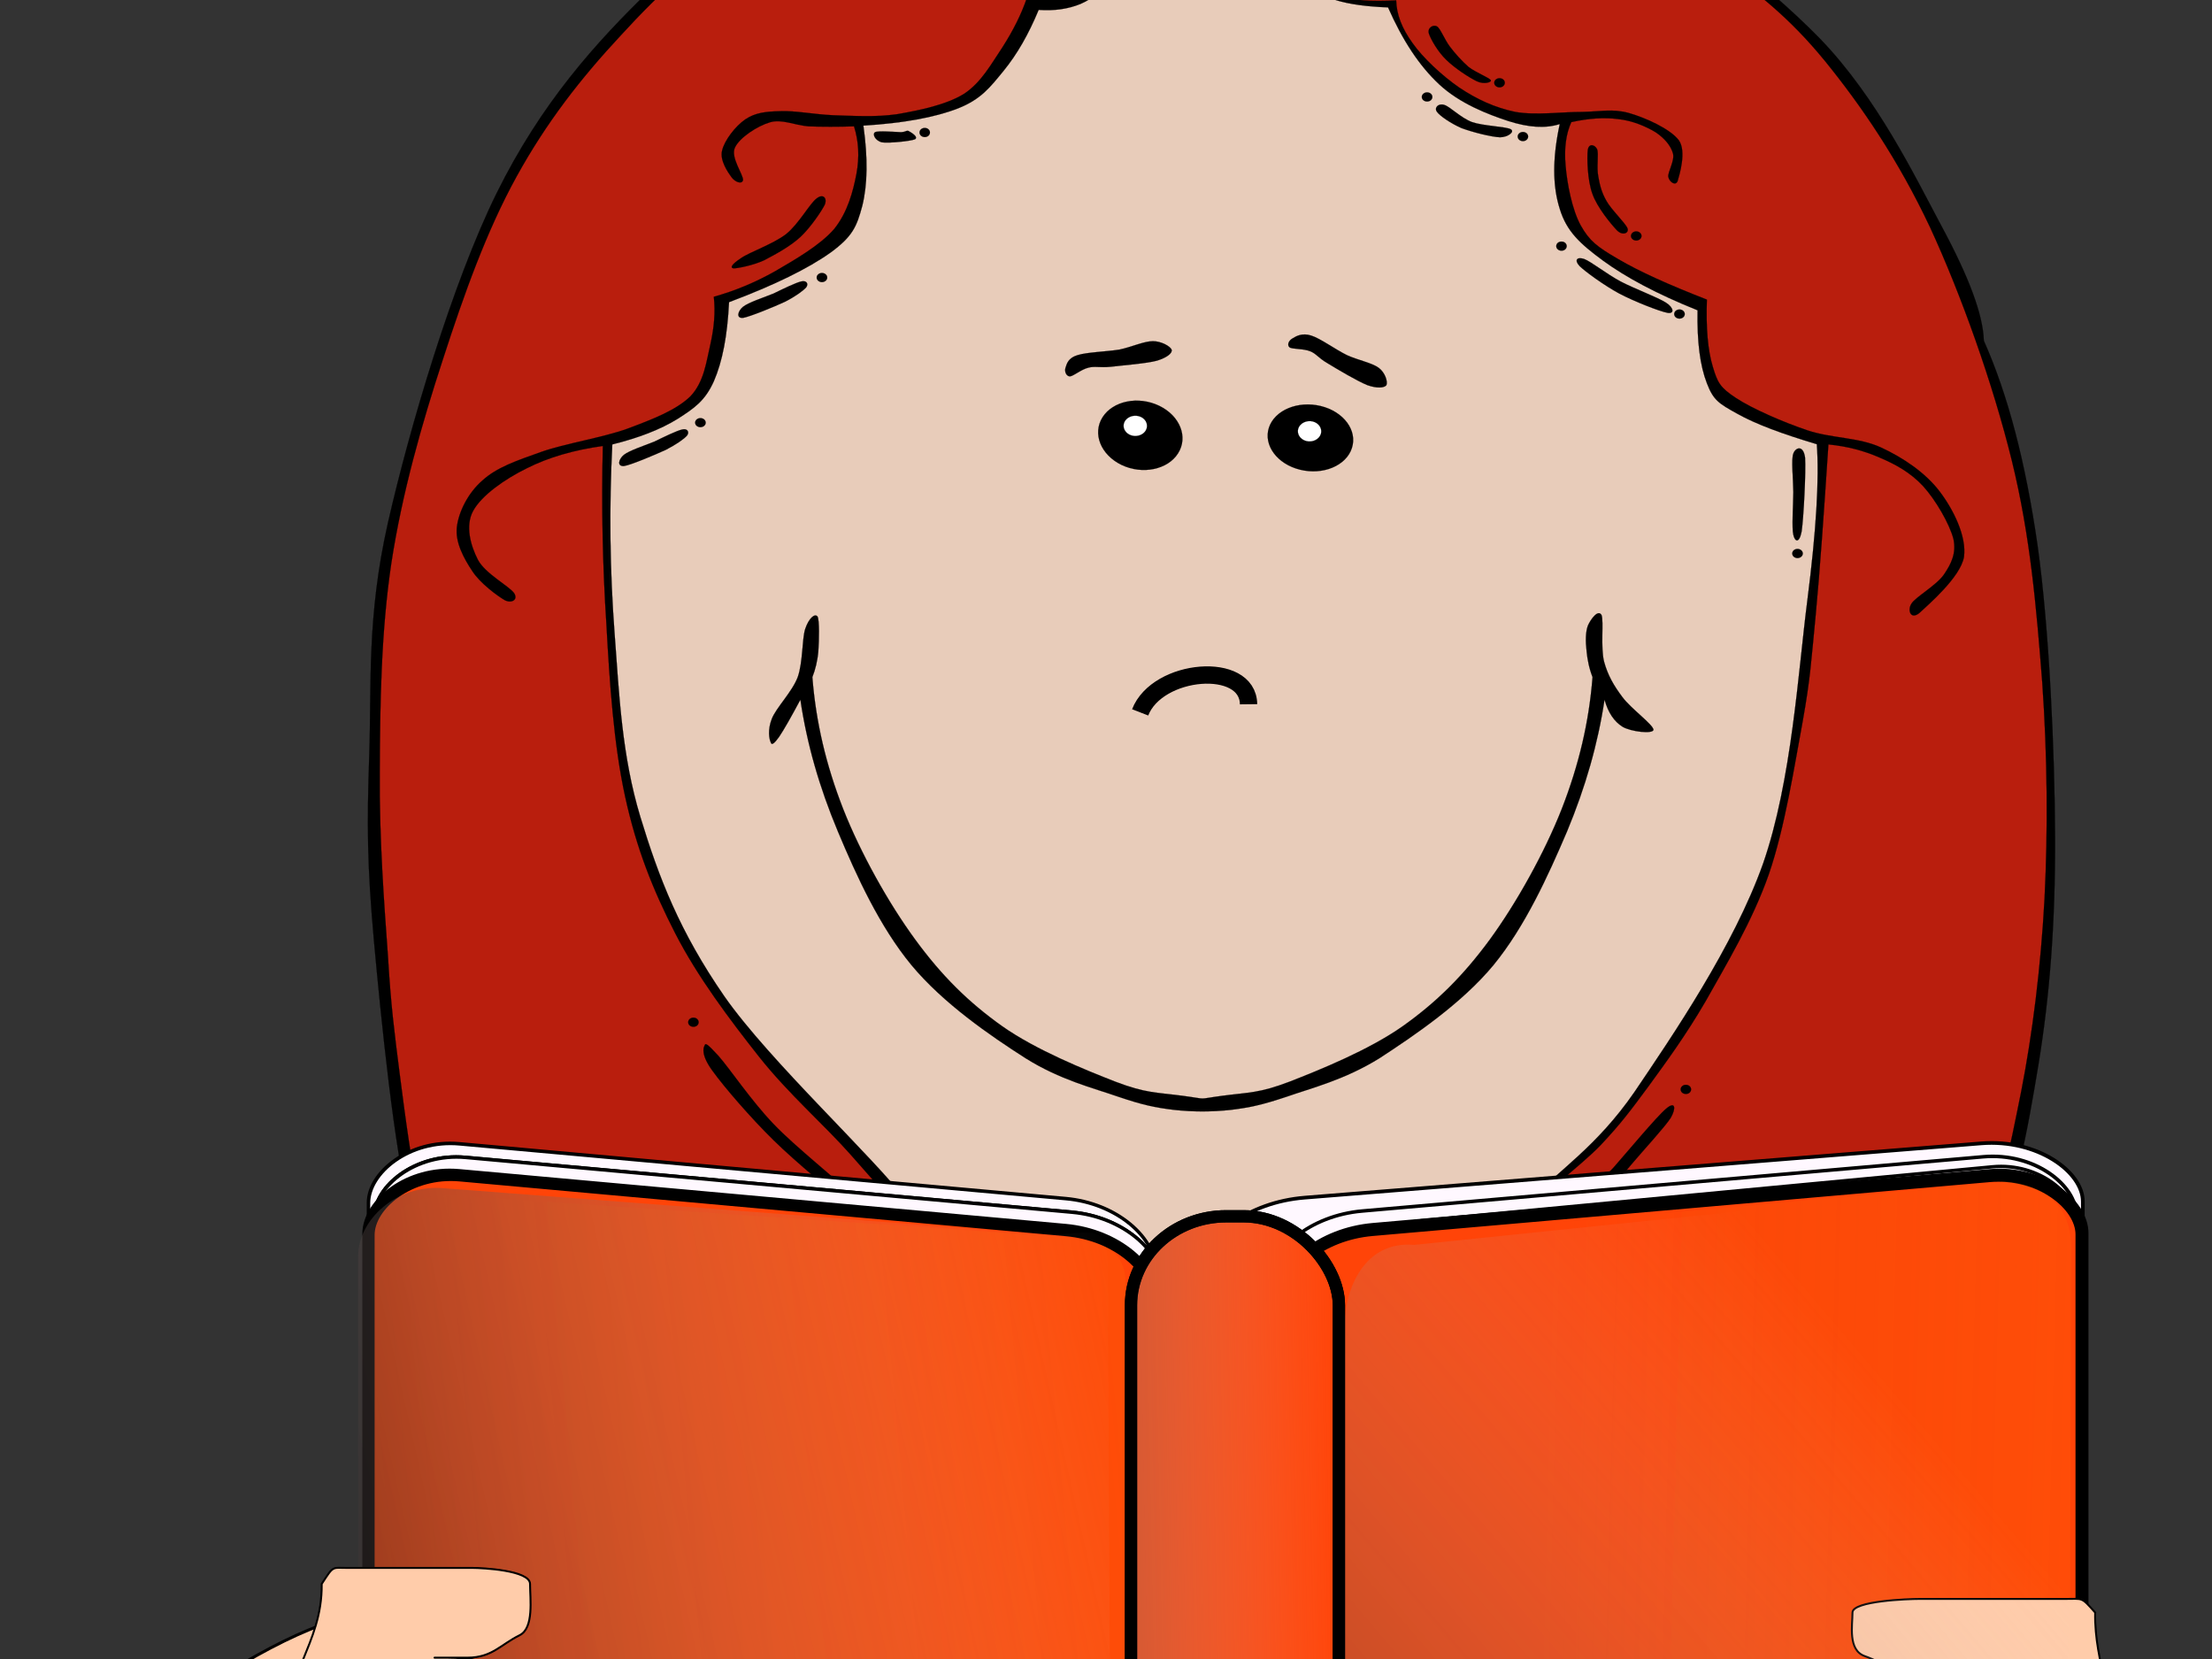 <?xml version="1.0"?><svg width="640" height="480" xmlns="http://www.w3.org/2000/svg" xmlns:xlink="http://www.w3.org/1999/xlink">
 <rect width="100%" height="100%" fill="#333333" stroke="none"/>
 <defs>
  <linearGradient id="linearGradient3861">
   <stop stop-color="#ffae08" id="stop3863" offset="0"/>
   <stop stop-color="#ffa608" stop-opacity="0.498" offset="0.5" id="stop3869"/>
   <stop stop-color="#ff7b08" stop-opacity="0.247" id="stop3871" offset="0.5"/>
   <stop stop-color="#e07608" stop-opacity="0.122" offset="0.875" id="stop3873"/>
   <stop stop-color="#ef7308" stop-opacity="0.059" id="stop3875" offset="0.875"/>
   <stop stop-color="#ff7108" stop-opacity="0" id="stop3865" offset="1"/>
  </linearGradient>
  <linearGradient id="linearGradient3851">
   <stop stop-color="black" id="stop3853" offset="0"/>
   <stop stop-color="#eecac7" stop-opacity="0" id="stop3855" offset="1"/>
  </linearGradient>
  <linearGradient y2="0.449" x2="0.305" y1="0.5" x1="1.765" id="linearGradient3882" xlink:href="#linearGradient3861"/>
  <linearGradient y2="0.089" x2="0.645" y1="1.026" x1="-0.108" id="linearGradient3914" xlink:href="#linearGradient3851"/>
  <linearGradient y2="0.5" x2="1.03" y1="0.766" x1="-1.566" id="linearGradient3924" xlink:href="#linearGradient3851"/>
  <linearGradient y2="0.284" x2="1.085" y1="0.729" x1="-0.252" id="linearGradient3927" xlink:href="#linearGradient3851"/>
  <linearGradient y2="0.479" x2="0" y1="0.177" x1="2.301" id="svg_1" xlink:href="#linearGradient3861"/>
  <symbol viewBox="0 0 402.096 412.651" id="svg_47">
   <g id="svg_3">
    <path d="m46.854,219.958c0,106.281 70.245,192.476 156.896,192.476c86.624,0 156.869,-86.194 156.869,-192.476c0,-106.281 -70.245,-192.476 -156.869,-192.476c-86.651,0 -156.896,86.195 -156.896,192.476l0,0z" id="svg_46" stroke-miterlimit="10" stroke-width="0.036" stroke="black" fill-rule="evenodd"/>
    <path d="m50.191,220.3c0,104.513 69.047,189.281 154.215,189.281c85.168,0 154.215,-84.768 154.215,-189.281c0,-104.54 -69.047,-189.308 -154.215,-189.308c-85.168,0 -154.215,84.768 -154.215,189.308l0,0z" id="svg_45" stroke-miterlimit="10" stroke-width="0.036" stroke="black" fill-rule="evenodd" fill="#e8ccba"/>
    <path d="m234.508,178.587c-1.341,4.822 -6.876,7.504 -12.354,5.935c-5.45,-1.54 -8.76,-6.705 -7.419,-11.526c1.369,-4.822 6.904,-7.476 12.383,-5.935c5.45,1.54 8.759,6.705 7.39,11.526l0,0z" id="svg_44" stroke-miterlimit="10" stroke-width="0.036" stroke="black" fill-rule="evenodd"/>
    <path d="m227.118,174.735c-0.429,1.483 -1.97,2.368 -3.452,1.94c-1.483,-0.429 -2.34,-1.969 -1.94,-3.453c0.429,-1.483 1.968,-2.339 3.452,-1.939c1.484,0.428 2.34,1.969 1.94,3.452l0,0z" id="svg_43" stroke-miterlimit="10" stroke-width="0.036" stroke="black" fill-rule="evenodd" fill="white"/>
    <path d="m175.104,170.113c-2.482,4.479 -0.457,10.328 4.508,13.096c4.964,2.739 11.013,1.313 13.467,-3.167c2.482,-4.479 0.457,-10.328 -4.508,-13.067c-4.965,-2.74 -10.985,-1.341 -13.467,3.138l0,0z" id="svg_42" stroke-miterlimit="10" stroke-width="0.036" stroke="black" fill-rule="evenodd"/>
    <path d="m180.439,171.141c-0.742,1.369 -0.228,3.053 1.113,3.795c1.341,0.741 3.053,0.256 3.794,-1.085c0.742,-1.341 0.257,-3.053 -1.083,-3.795c-1.369,-0.742 -3.053,-0.256 -3.824,1.085l0,0z" id="svg_41" stroke-miterlimit="10" stroke-width="0.036" stroke="black" fill-rule="evenodd" fill="white"/>
    <path d="m169.083,153.108c2.169,-0.827 6.905,-0.971 10.015,-1.541c3.024,-0.742 5.792,-2.283 7.989,-2.311c2.026,0 4.251,1.455 4.479,2.397c0.171,0.884 -1.084,2.083 -3.452,2.938c-2.482,0.799 -8.246,1.284 -11.013,1.684c-2.71,0.313 -3.88,-0.229 -5.393,0.257c-1.74,0.485 -3.509,2.311 -4.422,2.396c-0.941,-0.114 -1.312,-1.483 -0.999,-2.454c0.286,-0.997 0.6,-2.595 2.796,-3.366l0,0z" id="svg_40" stroke-miterlimit="10" stroke-width="0.036" stroke="black" fill-rule="evenodd"/>
    <path d="m194.249,356.341c-6.334,-0.971 -8.845,-0.686 -16.092,-3.881c-7.247,-3.252 -18.946,-8.702 -26.992,-15.235c-8.017,-6.563 -14.351,-13.753 -20.714,-23.768c-6.392,-10.043 -13.039,-23.768 -17.176,-35.864c-4.109,-12.126 -6.505,-23.938 -7.333,-36.15l0,0c0.713,-2.083 1.227,-4.45 1.427,-7.219c0.171,-2.854 0.285,-8.445 -0.2,-9.415c-0.656,-0.971 -2.111,0.542 -2.939,3.424c-0.771,2.796 -0.514,8.987 -1.769,13.182c-1.341,4.108 -5.164,8.416 -6.192,11.498c-1.027,2.996 -0.627,5.593 -0.228,6.478c0.171,0.827 0.827,0.313 1.968,-1.541c1.17,-1.997 2.825,-5.364 5.079,-10.215l0,0c1.541,12.041 4.48,23.91 8.931,36.15c4.451,12.239 9.958,26.106 17.519,36.663c7.589,10.528 18.746,19.345 27.191,25.564c8.303,5.991 16.121,8.16 22.141,10.586c5.849,2.282 8.759,2.967 13.239,3.595c4.479,0.571 9.045,0.571 13.581,0c4.394,-0.628 7.304,-1.313 13.239,-3.595c5.991,-2.426 13.78,-4.595 22.169,-10.586c8.274,-6.22 19.602,-15.036 27.162,-25.564c7.504,-10.557 12.982,-24.424 17.519,-36.663c4.423,-12.24 7.361,-24.109 8.931,-36.15l0,0c0.885,3.624 2.312,5.991 4.279,7.419c1.94,1.369 7.306,2.083 7.391,0.827c-0.114,-1.455 -5.364,-5.792 -7.391,-8.931c-2.082,-3.196 -3.509,-6.021 -4.394,-9.786c-0.855,-3.938 -0.028,-11.014 -0.599,-12.754c-0.799,-1.654 -2.54,1.084 -3.224,2.824c-0.601,1.712 -0.601,4.479 -0.343,6.99c0.199,2.396 0.599,4.765 1.426,7.219l0,0c-0.827,12.212 -3.224,24.024 -7.332,36.15c-4.138,12.097 -10.785,25.821 -17.147,35.864c-6.392,10.015 -12.726,17.205 -20.743,23.768c-8.046,6.533 -19.744,11.983 -26.991,15.235c-7.247,3.195 -9.758,2.91 -16.092,3.881c-6.333,0.97 -2.939,0.97 -9.301,0l0,0z" id="svg_39" stroke-miterlimit="10" stroke-width="0.036" stroke="black" fill-rule="evenodd"/>
    <path d="m56.269,177.589c-4.479,-1.142 -8.988,-0.941 -13.638,0.599c-4.736,1.484 -10.643,3.51 -14.323,8.617c-3.823,5.078 -7.561,13.695 -7.789,21.997c-0.257,8.36 3.224,20.314 6.591,27.276c3.309,6.734 7.133,10.928 13.467,13.354c6.334,2.368 14.323,2.539 24.281,0.742l0,0l-8.589,-72.585l0,0z" id="svg_38" stroke-miterlimit="10" stroke-width="0.036" stroke="black" fill-rule="evenodd"/>
    <path d="m53.501,255.565c7.162,2.197 12.212,1.541 15.379,-1.968c3.081,-3.652 4.137,-8.304 3.281,-19.231c-0.97,-11.127 -5.934,-35.949 -8.73,-46.277c-2.91,-10.215 -5.478,-15.122 -8.132,-14.837l0,0c-0.257,2.938 -0.856,5.078 -2.026,6.533c-1.198,1.342 -2.625,1.313 -4.822,1.998c-2.339,0.685 -5.877,0.799 -8.645,2.196c-2.853,1.398 -5.592,2.197 -7.989,6.021c-2.454,3.766 -5.564,10.186 -6.249,16.52c-0.742,6.277 0.599,15.407 1.94,20.771c1.313,5.307 3.823,7.932 5.878,10.842c1.997,2.71 3.909,4.564 6.191,5.906c2.254,1.255 4.936,1.455 7.047,2.025c1.969,0.543 3.766,-0.342 4.964,1.313c1.086,1.599 1.828,4.252 1.913,8.188l0,0z" id="svg_37" fill-rule="evenodd" fill="#e8ccba"/>
    <path d="m352.573,178.844c4.451,-1.142 8.958,-0.941 13.638,0.6c4.68,1.483 10.558,3.509 14.323,8.616c3.709,5.079 7.562,13.695 7.817,21.998c0.086,8.302 -3.224,20.372 -6.619,27.305c-3.396,6.733 -7.19,10.957 -13.467,13.324c-6.362,2.368 -14.352,2.539 -24.281,0.742l0,0l8.589,-72.585l0,0z" id="svg_36" stroke-miterlimit="10" stroke-width="0.036" stroke="black" fill-rule="evenodd"/>
    <path d="m355.369,256.821c-7.19,2.254 -12.24,1.569 -15.379,-1.94c-3.167,-3.681 -4.194,-8.217 -3.31,-19.23c0.885,-11.127 5.849,-35.949 8.73,-46.278c2.854,-10.243 5.45,-15.094 8.132,-14.865l0,0c0.229,2.939 0.827,5.079 2.026,6.534c1.112,1.313 2.567,1.369 4.821,2.025c2.282,0.628 5.764,0.799 8.674,2.169c2.768,1.313 5.535,2.254 7.988,6.02c2.397,3.767 5.421,10.187 6.221,16.521c0.656,6.276 -0.656,15.379 -1.94,20.8c-1.37,5.335 -3.881,7.874 -5.878,10.813c-2.082,2.683 -3.966,4.622 -6.191,5.936c-2.311,1.284 -5.021,1.397 -7.047,1.996c-2.055,0.515 -3.853,-0.284 -4.965,1.342c-1.169,1.595 -1.797,4.277 -1.882,8.157l0,0z" id="svg_35" fill-rule="evenodd" fill="#e8ccba"/>
    <path d="m51.846,204.066c-1.426,-0.457 -3.053,-1.027 -4.879,-0.828c-1.912,0.172 -4.422,0 -6.106,2.226c-1.74,2.282 -3.966,7.19 -4.052,10.87c-0.142,3.51 1.684,8.047 3.624,10.187c1.912,2.055 5.877,2.567 7.932,2.083c2.026,-0.685 3.024,-5.107 4.194,-5.564c1.084,-0.456 2.54,1.37 2.368,3.054c-0.2,1.626 -0.97,5.849 -3.624,6.818c-2.882,0.942 -9.615,0.856 -12.811,-1.369c-3.224,-2.368 -5.478,-7.988 -5.877,-12.555c-0.428,-4.649 1.255,-11.498 3.624,-14.921c2.311,-3.396 7.076,-5.051 10.329,-5.421c3.281,-0.457 7.275,1.455 8.902,2.653c1.341,1.169 0.371,3.623 -0.257,4.165c-0.656,0.343 -1.997,-0.998 -3.367,-1.398l0,0z" id="svg_34" stroke-miterlimit="10" stroke-width="0.036" stroke="black" fill-rule="evenodd"/>
    <path d="m352.459,204.066c1.341,-0.457 2.967,-1.027 4.879,-0.828c1.854,0.172 4.365,0 6.105,2.226c1.684,2.282 3.881,7.19 4.052,10.87c0.058,3.51 -1.74,8.047 -3.624,10.187c-1.968,2.055 -5.935,2.567 -7.932,2.083c-2.111,-0.685 -3.109,-5.107 -4.194,-5.564c-1.142,-0.456 -2.625,1.37 -2.368,3.054c0.115,1.626 0.913,5.849 3.624,6.818c2.796,0.942 9.558,0.856 12.811,-1.369c3.139,-2.368 5.393,-7.988 5.878,-12.555c0.371,-4.649 -1.313,-11.498 -3.624,-14.921c-2.396,-3.396 -7.161,-5.051 -10.328,-5.421c-3.367,-0.457 -7.361,1.455 -8.902,2.653c-1.426,1.169 -0.456,3.623 0.258,4.165c0.597,0.343 1.938,-0.998 3.365,-1.398l0,0z" id="svg_33" stroke-miterlimit="10" stroke-width="0.036" stroke="black" fill-rule="evenodd"/>
    <path d="m200.812,11.447c-0.028,-3.11 -1.483,-5.592 -4.479,-7.504c-2.996,-1.912 -6.677,-4.137 -13.353,-3.909c-6.705,0.257 -14.409,2.026 -26.449,5.307c-12.126,3.281 -30.444,6.306 -45.366,14.18c-14.952,7.933 -29.903,17.919 -43.455,32.87c-13.524,15.008 -26.42,31.613 -37.006,56.236c-10.585,24.709 -20.771,64.482 -25.907,90.475c-5.079,25.878 -3.88,44.452 -4.451,63.739c-0.571,19.26 -0.514,29.931 1.113,50.901c1.655,21.028 4.936,58.633 8.617,74.041c3.709,15.207 3.938,13.638 13.381,16.976c9.473,3.339 15.55,3.995 26.991,5.022c11.499,1.026 30.187,1.142 41.2,1.112c10.985,-0.057 17.433,0.229 24.224,-1.398c6.791,-1.654 13.98,-4.337 16.149,-8.359c2.14,-4.023 4.508,-3.538 -3.338,-15.579c-7.96,-12.211 -32.926,-38.717 -43.711,-56.521c-10.671,-17.774 -15.607,-32.526 -20.029,-49.274c-4.394,-16.748 -5.021,-33.211 -6.134,-50.387c-1.113,-17.177 -1.313,-34.124 -0.542,-51.785l0,0c6.333,-1.798 11.527,-4.138 15.578,-7.02c4.023,-2.967 6.534,-4.964 8.617,-10.3c2.054,-5.449 3.224,-12.468 3.624,-21.712l0,0c10.928,-4.736 18.86,-9.245 24.224,-13.638c5.221,-4.423 6.191,-7.048 7.533,-12.811c1.255,-5.906 1.341,-13.096 0.256,-21.998l0,0c9.53,-0.685 16.948,-2.226 22.569,-4.736c5.535,-2.54 7.646,-5.821 10.842,-10.3c3.252,-4.593 5.935,-10.015 8.36,-16.72l0,0c3.794,0.286 6.99,-0.229 10.015,-1.655c2.91,-1.484 5.421,-3.766 7.532,-6.962l0,0c6.163,-1.255 10.729,-2.881 13.924,-4.879c3.138,-2.026 4.765,-4.394 4.993,-7.218l0,0c-0.714,4.394 1.256,7.732 6.135,10.015c4.85,2.254 12.383,3.424 22.826,3.624l0,0c0.712,1.883 2.566,3.367 5.563,4.451c2.968,1.027 7.02,1.712 12.27,1.94l0,0c3.423,8.931 7.361,15.949 12.239,21.171c4.851,5.193 11.499,8.16 16.435,10.015c4.822,1.769 8.788,2.083 12.24,0.827l0,0c-1.74,9.273 -1.74,16.948 0,23.253c1.655,6.22 4.794,9.53 10.301,14.209c5.534,4.651 12.867,9.159 22.539,13.638l0,0c-0.142,8.674 0.6,15.208 2.227,20.029c1.54,4.65 2.853,5.563 7.247,8.36c4.365,2.824 10.642,5.506 18.945,8.359l0,0c0.599,9.473 -0.115,23.539 -2.255,42.854c-2.168,19.316 -3.709,49.561 -10.557,72.243c-6.99,22.626 -21.569,47.22 -30.643,62.656c-9.131,15.235 -18.261,21.57 -23.653,28.588c-5.422,6.82 -8.616,8.96 -8.36,12.812c0.285,3.795 2.597,7.704 10.016,10.3c7.332,2.568 20.571,4.28 33.981,5.021c13.467,0.686 33.695,1.342 45.936,-1.112c12.126,-2.625 19.916,-3.624 26.449,-14.209c6.362,-10.785 9.245,-30.586 11.955,-49.274c2.625,-18.688 3.966,-38.005 3.909,-61.8c-0.086,-24.024 -1.369,-57.235 -4.166,-80.261c-2.882,-22.968 -7.048,-41.313 -12.811,-56.236l0,0c-0.2,-7.19 -3.538,-17.405 -10.015,-31.3c-6.534,-14.066 -15.379,-35.237 -28.96,-51.5c-13.781,-16.235 -34.438,-34.295 -52.612,-44.823c-18.321,-10.443 -41.945,-14.381 -55.698,-17.548c-13.638,-3.281 -19.458,-2.967 -25.622,-1.684c-6.248,1.256 -9.928,4.281 -11.383,9.188l0,0z" id="svg_32" stroke-miterlimit="10" stroke-width="0.036" stroke="black" fill-rule="evenodd"/>
    <path d="m198.557,27.824c-0.599,5.079 -0.541,8.988 0.286,12.041c0.741,2.911 1.056,4.451 4.452,5.849c3.338,1.37 11.326,2.254 15.605,2.768c4.252,0.514 7.219,0.571 9.444,0.286l0,0c-0.428,2.739 0.856,4.65 3.624,5.849c2.768,1.112 7.133,1.483 13.096,1.112l0,0c0.086,3.852 1.342,7.646 3.881,11.698c2.453,4.023 7.047,8.988 11.156,12.24c4.079,3.139 8.417,5.507 13.353,6.677c4.879,0.999 11.298,-0.029 15.864,0c4.479,-0.086 7.246,-0.942 11.155,0.285c3.938,1.284 9.872,4.336 11.955,7.504c1.854,3.053 0.143,9.444 -0.285,11.156c-0.514,1.569 -2.026,0.171 -2.227,-1.112c-0.199,-1.255 1.57,-4.423 1.113,-6.42c-0.513,-2.168 -2.054,-4.223 -4.165,-5.849c-2.312,-1.598 -5.536,-3.195 -8.902,-3.595c-3.396,-0.514 -7.076,-0.2 -11.155,0.827l0,0c-1.284,3.195 -1.741,7.219 -1.37,11.955c0.342,4.765 1.512,12.04 3.624,16.434c2.054,4.194 3.851,5.821 8.901,9.188c5.05,3.424 11.983,7.019 21.143,11.127l0,0c-0.229,7.79 0.199,13.81 1.397,18.375c1.141,4.395 1.712,5.735 5.563,8.646c3.795,2.882 11.099,6.563 16.977,8.845c5.735,2.226 12.24,1.884 17.548,4.708c5.221,2.768 10.557,6.904 13.923,11.983c3.338,5.021 6.534,12.439 5.85,18.089c-0.855,5.563 -8.531,13.096 -10.586,15.321c-2.111,2.026 -2.938,-0.713 -1.94,-2.511c1,-1.883 6.021,-5.051 7.79,-8.074c1.712,-2.91 2.967,-5.82 2.225,-9.729c-0.941,-4.166 -4.279,-10.757 -7.246,-14.495c-3.024,-3.737 -6.534,-5.935 -10.301,-7.789c-3.851,-1.939 -7.789,-3.109 -12.24,-3.623l0,0c-1.084,18.802 -1.997,34.266 -3.053,47.048c-1.084,12.755 -1.227,16.978 -3.081,28.961c-1.94,11.955 -4.194,28.987 -8.075,41.97c-3.908,12.868 -10.242,24.938 -15.036,34.781c-4.907,9.7 -9.415,16.69 -13.638,23.396c-4.252,6.62 -6.477,10.101 -11.413,16.148c-5.021,6.021 -14.979,14.209 -18.089,19.487c-3.139,5.079 -3.452,8.446 -0.285,11.413c3.138,2.968 10.357,4.993 19.229,6.42c8.932,1.313 22.313,1.684 33.668,1.654c11.299,-0.143 24.053,0.314 33.411,-1.939c9.272,-2.282 16.178,-2.825 21.713,-11.413c5.307,-8.816 7.847,-24.737 10.586,-40.373c2.682,-15.777 4.679,-34.038 5.563,-52.897c0.828,-18.917 0.686,-39.117 -0.541,-59.29c-1.37,-20.199 -2.797,-40.029 -7.248,-60.915c-4.508,-21.113 -12.068,-45.537 -19.487,-64.025c-7.561,-18.489 -16.319,-33.269 -25.051,-45.651c-8.76,-12.326 -16.405,-19.002 -27.02,-27.847c-10.756,-8.959 -23.225,-18.774 -36.749,-25.051c-13.639,-6.277 -32.955,-9.587 -43.968,-12.24c-11.014,-2.71 -16.149,-3.88 -21.456,-3.852c-5.335,-0.028 -7.561,1.455 -10.301,3.566c-2.824,2.083 -4.878,4.993 -6.391,8.617c-1.597,3.479 -2.425,7.53 -2.796,12.266l0,0z" id="svg_31" stroke-miterlimit="10" stroke-width="0.036" stroke="black" fill-rule="evenodd" fill="#b91e0d"/>
    <path d="m252.854,64.83c0.428,1.513 2.111,4.994 4.166,7.248c1.969,2.225 5.336,4.793 7.247,5.849c1.741,0.97 3.624,0.256 3.338,-0.286c-0.399,-0.713 -3.623,-2.14 -5.278,-3.624c-1.626,-1.626 -3.252,-3.737 -4.451,-5.563c-1.255,-1.883 -2.282,-5.021 -3.081,-5.564c-0.886,-0.599 -2.341,0.343 -1.941,1.94l0,0z" id="svg_30" stroke-miterlimit="10" stroke-width="0.036" stroke="black" fill-rule="evenodd"/>
    <path d="m268.433,78.354c0,0.685 0.57,1.255 1.255,1.255c0.714,0 1.256,-0.571 1.256,-1.255c0,-0.713 -0.542,-1.255 -1.256,-1.255c-0.685,0 -1.255,0.542 -1.255,1.255l0,0z" id="svg_29" stroke-miterlimit="10" stroke-width="0.036" stroke="black" fill-rule="evenodd"/>
    <path d="m290.716,96.872c-0.199,2.055 -0.086,8.246 1.113,11.955c1.112,3.709 4.45,8.332 5.849,10.015c1.341,1.569 2.91,0.77 2.511,-0.542c-0.485,-1.455 -3.881,-5.136 -5.021,-7.532c-1.17,-2.34 -1.599,-4.423 -1.94,-6.677c-0.457,-2.482 0.143,-6.306 -0.285,-7.504c-0.515,-1.284 -2.027,-1.741 -2.227,0.285l0,0z" id="svg_28" stroke-miterlimit="10" stroke-width="0.036" stroke="black" fill-rule="evenodd"/>
    <path d="m301.016,120.382c0,0.685 0.57,1.256 1.256,1.256c0.685,0 1.255,-0.571 1.255,-1.256c0,-0.685 -0.57,-1.255 -1.255,-1.255c-0.686,-0.001 -1.256,0.57 -1.256,1.255l0,0z" id="svg_27" stroke-miterlimit="10" stroke-width="0.036" stroke="black" fill-rule="evenodd"/>
    <path d="m312.856,354.571c0,0.714 0.542,1.256 1.255,1.256c0.686,0 1.228,-0.542 1.228,-1.256c0,-0.685 -0.542,-1.255 -1.228,-1.255c-0.713,0 -1.255,0.571 -1.255,1.255l0,0z" id="svg_26" stroke-miterlimit="10" stroke-width="0.036" stroke="black" fill-rule="evenodd"/>
    <path d="m289.603,384.929c0.771,-1.797 3.881,-4.765 7.248,-8.901c3.252,-4.251 10.214,-13.895 12.525,-16.148c2.282,-2.254 2.396,-0.058 1.112,2.511c-1.455,2.567 -6.134,8.388 -9.188,12.525c-3.024,4.052 -7.019,9.929 -8.901,11.697c-2.111,1.512 -3.453,0.143 -2.796,-1.684l0,0z" id="svg_25" stroke-miterlimit="10" stroke-width="0.036" stroke="black" fill-rule="evenodd"/>
    <path d="m283.611,390.493c0,0.685 0.57,1.256 1.256,1.256c0.685,0 1.255,-0.571 1.255,-1.256c0,-0.685 -0.57,-1.255 -1.255,-1.255c-0.685,0 -1.256,0.571 -1.256,1.255l0,0z" id="svg_24" stroke-miterlimit="10" stroke-width="0.036" stroke="black" fill-rule="evenodd"/>
    <path d="m254.794,86.344c0.656,1.084 3.338,3.195 5.849,4.451c2.626,1.113 7.048,2.425 9.188,2.511c1.883,-0.029 3.595,-1.541 2.511,-2.226c-1.198,-0.713 -6.533,-0.884 -9.188,-1.94c-2.768,-1.198 -5.249,-4.28 -6.676,-4.736c-1.427,-0.486 -2.425,0.855 -1.684,1.94l0,0z" id="svg_23" stroke-miterlimit="10" stroke-width="0.036" stroke="black" fill-rule="evenodd"/>
    <path d="m251.17,82.235c0,0.713 0.571,1.255 1.256,1.255c0.713,0 1.256,-0.542 1.256,-1.255c0,-0.685 -0.543,-1.255 -1.256,-1.255c-0.685,-0.001 -1.256,0.57 -1.256,1.255l0,0z" id="svg_22" stroke-miterlimit="10" stroke-width="0.036" stroke="black" fill-rule="evenodd"/>
    <path d="m274.024,93.105c0,0.685 0.542,1.255 1.255,1.255c0.686,0 1.228,-0.571 1.228,-1.255c0,-0.684 -0.542,-1.255 -1.228,-1.255c-0.713,0 -1.255,0.571 -1.255,1.255l0,0z" id="svg_21" stroke-miterlimit="10" stroke-width="0.036" stroke="black" fill-rule="evenodd"/>
    <path d="m288.775,128.656c1.37,1.541 5.906,5.335 9.444,7.532c3.538,2.14 9.444,4.822 11.441,5.279c1.769,0.399 1.598,-1.398 -0.285,-2.768c-1.94,-1.455 -7.618,-3.88 -10.871,-5.849c-3.31,-2.054 -6.99,-5.421 -8.616,-6.134c-1.711,-0.685 -2.482,0.257 -1.113,1.94l0,0z" id="svg_20" stroke-miterlimit="10" stroke-width="0.036" stroke="black" fill-rule="evenodd"/>
    <path d="m283.212,123.178c0,0.685 0.542,1.255 1.256,1.255c0.684,0 1.227,-0.57 1.227,-1.255c0,-0.713 -0.543,-1.255 -1.227,-1.255c-0.714,0 -1.256,0.542 -1.256,1.255l0,0z" id="svg_19" stroke-miterlimit="10" stroke-width="0.036" stroke="black" fill-rule="evenodd"/>
    <path d="m311.316,141.81c0,0.713 0.57,1.255 1.255,1.255c0.685,0 1.256,-0.542 1.256,-1.255c0,-0.685 -0.571,-1.255 -1.256,-1.255c-0.685,0 -1.255,0.57 -1.255,1.255l0,0z" id="svg_18" stroke-miterlimit="10" stroke-width="0.036" stroke="black" fill-rule="evenodd"/>
    <path d="m342.501,181.212c0.229,3.623 -0.342,16.663 -0.827,20.314c-0.6,3.425 -1.626,2.683 -1.969,0.856c-0.399,-1.854 -0.029,-7.989 0,-11.698c-0.029,-3.852 -0.542,-8.959 0,-10.585c0.485,-1.626 2.368,-2.539 2.796,1.113l0,0z" id="svg_17" stroke-miterlimit="10" stroke-width="0.036" stroke="black" fill-rule="evenodd"/>
    <path d="m339.448,207.518c0,0.686 0.542,1.256 1.256,1.256c0.684,0 1.255,-0.57 1.255,-1.256c0,-0.685 -0.571,-1.255 -1.255,-1.255c-0.714,0 -1.256,0.57 -1.256,1.255l0,0z" id="svg_16" stroke-miterlimit="10" stroke-width="0.036" stroke="black" fill-rule="evenodd"/>
    <path d="m176.844,47.083c3.567,-0.257 6.648,-1.141 9.473,-2.768c2.825,-1.684 5.678,-4.223 7.248,-6.962c1.426,-2.796 0.798,-5.592 1.654,-9.472c0.828,-4.052 3.738,-9.901 3.338,-13.924c-0.599,-4.023 -1.369,-8.217 -6.391,-9.729c-5.192,-1.484 -12.925,-1.17 -23.653,0.827c-10.757,1.94 -27.162,5.935 -40.087,10.871c-12.954,4.822 -25.593,10.1 -37.034,18.375c-11.47,8.303 -21.827,19.345 -31.186,31.157c-9.472,11.698 -17.661,23.796 -24.794,38.718c-7.133,14.922 -12.497,32.241 -17.519,50.102c-5.05,17.774 -9.73,36.749 -12.269,55.808c-2.482,19.002 -2.71,39.146 -2.768,57.349c-0.143,18.061 1.056,36.407 1.94,50.416c0.714,13.838 1.541,21.028 2.796,32.355c1.255,11.327 3.053,26.734 4.736,34.78c1.569,7.875 1.912,9.444 4.993,12.526c3.082,2.967 7.704,4.022 13.638,5.592c5.935,1.541 12.183,3.053 21.713,3.88c9.529,0.685 25.022,0.856 34.809,0.856c9.558,0.057 15.864,0.343 22.54,-0.571c6.648,-0.998 13.838,-3.052 17.262,-5.278c3.31,-2.225 4.793,-3.224 2.796,-8.074c-2.083,-5.021 -8.931,-13.382 -15.036,-21.456c-6.277,-8.16 -14.694,-16.548 -21.713,-26.706c-7.047,-10.271 -14.722,-21.998 -20.058,-33.981c-5.364,-12.04 -9.273,-23.396 -11.955,-37.576c-2.711,-14.323 -3.681,-31.043 -4.451,-47.192c-0.913,-16.12 -1.198,-32.298 -0.856,-48.988l0,0c-6.933,1.112 -12.925,3.11 -18.089,6.105c-5.307,2.996 -10.786,7.447 -12.811,11.698c-1.969,4.137 -0.571,9.587 1.113,13.381c1.712,3.823 7.418,7.219 8.645,9.188c1.027,1.826 -0.599,2.91 -2.226,1.94c-1.683,-1.113 -5.934,-4.68 -7.789,-8.074c-1.997,-3.453 -4.051,-7.847 -3.624,-11.983c0.428,-4.194 2.682,-9.416 6.106,-12.811c3.395,-3.566 8.075,-5.393 13.923,-7.789c5.82,-2.369 14.523,-3.881 20.6,-6.392c6.021,-2.597 11.584,-5.05 15.036,-8.901c3.282,-3.995 3.795,-9.616 4.737,-14.209c0.913,-4.651 1.227,-8.874 0.827,-13.096l0,0c4.936,-1.598 9.615,-3.795 14.494,-6.933c4.793,-3.224 10.814,-7.162 14.209,-11.698c3.196,-4.594 4.479,-10.3 5.278,-15.036c0.771,-4.765 0.542,-9.016 -0.57,-13.096l0,0c-3.88,0.143 -7.533,0.143 -10.842,0c-3.338,-0.314 -6.362,-2.083 -9.187,-1.113c-3.025,1.027 -7.247,4.194 -8.36,6.962c-1.084,2.682 2.055,7.447 1.94,8.902c-0.257,1.255 -1.912,0.542 -2.768,-0.828c-0.884,-1.398 -2.796,-4.622 -2.226,-7.247c0.542,-2.796 3.167,-6.733 5.563,-8.617c2.34,-1.797 4.794,-2.14 8.36,-2.226c3.509,-0.171 7.789,0.856 12.525,1.113c4.708,0.142 9.958,0.599 15.293,-0.286c5.25,-1.056 11.613,-2.539 15.892,-5.564c4.194,-3.167 6.591,-8.388 9.188,-12.811c2.454,-4.422 4.479,-8.931 5.849,-13.638l0,0c4.565,0.77 8.274,0.456 11.669,-0.828c3.372,-1.341 5.882,-3.652 8.079,-7.048l0,0z" id="svg_15" stroke-miterlimit="10" stroke-width="0.036" stroke="black" fill-rule="evenodd" fill="#b91e0d"/>
    <path d="m88.881,126.516c2.054,-1.683 7.761,-3.909 10.842,-6.676c3.053,-2.853 5.621,-8.417 7.247,-9.758c1.484,-1.37 2.568,-0.143 1.94,1.684c-0.713,1.712 -3.424,6.334 -5.821,8.902c-2.482,2.625 -5.991,4.793 -8.645,6.391c-2.739,1.455 -6.334,2.197 -7.247,2.226c-0.999,-0.172 -0.399,-1.171 1.684,-2.769l0,0z" id="svg_14" stroke-miterlimit="10" stroke-width="0.036" stroke="black" fill-rule="evenodd"/>
    <path d="m83.574,345.385c2.71,3.537 7.732,12.211 13.096,18.659c5.307,6.448 15.636,15.664 18.66,19.487c2.882,3.737 2.312,4.908 -0.827,2.511c-3.167,-2.624 -12.412,-11.412 -17.833,-17.547c-5.478,-6.191 -11.727,-14.552 -14.465,-18.917c-2.768,-4.308 -2.283,-6.334 -1.969,-6.962c0.199,-0.855 0.541,-0.741 3.338,2.769l0,0z" id="svg_13" stroke-miterlimit="10" stroke-width="0.036" stroke="black" fill-rule="evenodd"/>
    <path d="m131.479,91.993c0,0.685 0.542,1.255 1.255,1.255c0.685,0 1.227,-0.571 1.227,-1.255c0,-0.685 -0.542,-1.256 -1.227,-1.256c-0.713,0 -1.255,0.571 -1.255,1.256l0,0z" id="svg_12" stroke-miterlimit="10" stroke-width="0.036" stroke="black" fill-rule="evenodd"/>
    <path d="m106.97,131.795c0,0.685 0.571,1.255 1.255,1.255c0.685,0 1.256,-0.571 1.256,-1.255c0,-0.684 -0.571,-1.255 -1.256,-1.255c-0.684,0 -1.255,0.57 -1.255,1.255l0,0z" id="svg_11" stroke-miterlimit="10" stroke-width="0.036" stroke="black" fill-rule="evenodd"/>
    <path d="m78.01,171.625c0,0.686 0.57,1.228 1.255,1.228c0.685,0 1.255,-0.542 1.255,-1.228c0,-0.713 -0.571,-1.255 -1.255,-1.255c-0.684,0 -1.255,0.542 -1.255,1.255l0,0z" id="svg_10" stroke-miterlimit="10" stroke-width="0.036" stroke="black" fill-rule="evenodd"/>
    <path d="m76.355,336.14c0,0.714 0.542,1.256 1.255,1.256c0.685,0 1.227,-0.542 1.227,-1.256c0,-0.685 -0.542,-1.255 -1.227,-1.255c-0.713,0 -1.255,0.57 -1.255,1.255l0,0z" id="svg_9" stroke-miterlimit="10" stroke-width="0.036" stroke="black" fill-rule="evenodd"/>
    <path d="m118.953,389.324c0,0.684 0.542,1.255 1.227,1.255c0.713,0 1.255,-0.571 1.255,-1.255c0,-0.686 -0.542,-1.256 -1.255,-1.256c-0.684,0 -1.227,0.571 -1.227,1.256l0,0z" id="svg_8" stroke-miterlimit="10" stroke-width="0.036" stroke="black" fill-rule="evenodd"/>
    <path d="m120.894,91.907c0.656,-0.457 4.793,-0.057 6.134,0c1.313,-0.057 1.37,-0.656 1.94,-0.257c0.542,0.343 2.368,1.598 1.397,2.226c-1.169,0.514 -6.191,1.084 -7.789,0.828c-1.682,-0.429 -2.424,-2.311 -1.682,-2.797l0,0z" id="svg_7" stroke-miterlimit="10" stroke-width="0.036" stroke="black" fill-rule="evenodd"/>
    <path d="m89.423,139.813c1.284,-1.17 4.765,-2.482 7.247,-3.624c2.254,-1.255 5.364,-3.024 6.676,-3.338c1.255,-0.314 1.74,0.713 1.113,1.655c-0.742,0.941 -2.482,2.425 -4.993,3.909c-2.539,1.37 -8.417,4.137 -10.043,4.451c-1.741,0.17 -1.227,-1.912 0,-3.053l0,0z" id="svg_6" stroke-miterlimit="10" stroke-width="0.036" stroke="black" fill-rule="evenodd"/>
    <path d="m61.033,180.441c1.284,-1.169 4.765,-2.482 7.247,-3.623c2.254,-1.256 5.364,-3.024 6.677,-3.338c1.255,-0.343 1.74,0.77 1.113,1.683c-0.742,0.97 -2.482,2.368 -4.993,3.881c-2.539,1.341 -8.417,4.223 -10.043,4.479c-1.741,0.115 -1.227,-1.94 -0.001,-3.082l0,0z" id="svg_5" stroke-miterlimit="10" stroke-width="0.036" stroke="black" fill-rule="evenodd"/>
    <path d="m224.807,147.715c2.141,0.742 5.764,3.824 8.56,5.393c2.683,1.397 5.935,2.083 7.562,3.48c1.569,1.37 2.168,3.881 1.798,4.765c-0.543,0.742 -2.198,0.913 -4.537,-0.028c-2.425,-1.141 -7.104,-4.337 -9.415,-5.963c-2.369,-1.569 -2.711,-2.683 -4.224,-3.339c-1.597,-0.77 -4.223,-0.513 -4.907,-1.083c-0.685,-0.685 -0.114,-1.998 0.828,-2.511c0.74,-0.542 2.223,-1.512 4.335,-0.714l0,0z" id="svg_4" stroke-miterlimit="10" stroke-width="0.036" stroke="black" fill-rule="evenodd"/>
   </g>
  </symbol>
 </defs>
 <g>
  <use fill="black" id="svg_48" xlink:href="#svg_47" transform="translate(490.773,-158.35) scale(0.95) translate(-490.773,158.35) translate(-26.46,-158.35) scale(0.913) translate(26.46,158.35) translate(117.539,356.504) scale(0.634,1.382) translate(-117.539,-356.504) translate(117.031,359.039) scale(1.51,3.533) translate(-117.031,-359.039) translate(116.801,358.32) scale(1.23,0.282) translate(-116.801,-358.32) matrix(1.022,0,0,0.759,-91.659,-14.118) " y="108.029" x="101.147"/>
  <path fill="none" fill-opacity="0.75" fill-rule="evenodd" stroke="#000000" stroke-width="5.011" stroke-miterlimit="4" id="path3795" d="m329.88,206.113c4.993,-12.842 31.22,-15.007 31.367,-2.352"/>
  <rect fill="#fff8ff" fill-rule="evenodd" stroke="#000000" stroke-width="1.015" stroke-linecap="round" stroke-linejoin="round" stroke-miterlimit="4" stroke-dashoffset="0" id="rect3805" width="229.015" height="305.414" x="-336.055" y="318.927" ry="19.481" rx="26.425" transform="matrix(-0.996,-0.09,0,1,0,0) "/>
  <rect fill="#fff8ff" fill-rule="evenodd" stroke="#000000" stroke-width="1.015" stroke-linecap="round" stroke-linejoin="round" stroke-miterlimit="4" stroke-dashoffset="0" id="rect3809" width="229.014" height="305.414" x="-337.817" y="322.7" ry="19.481" rx="26.425" transform="matrix(-0.996,-0.09,0,1,0,0) "/>
  <rect fill="#fff8ff" fill-rule="evenodd" stroke="#000000" stroke-width="1.015" stroke-linecap="round" stroke-linejoin="round" stroke-miterlimit="4" stroke-dashoffset="0" transform="matrix(-0.996,-0.09,0,1,0,0) " rx="26.425" ry="19.481" y="322.7" x="-337.817" height="305.414" width="229.014" id="rect3807"/>
  <path fill="#ffccaa" fill-rule="evenodd" stroke="#000000" stroke-width="0.848" stroke-linecap="round" stroke-linejoin="round" stroke-miterlimit="4" stroke-dashoffset="0" id="path3825" d="m104.235,467.783c23.728,-0.22 43.197,15.835 43.458,35.838c0.261,20.003 -75.082,73.876 -98.81,74.096c-23.728,0.22 -43.197,-15.835 -43.458,-35.838c-0.259,-19.817 74.682,-73.579 98.183,-74.087"/>
  <rect fill="#ff4408" fill-rule="evenodd" stroke="#000000" stroke-width="3.568" stroke-linecap="round" stroke-linejoin="round" stroke-miterlimit="4" stroke-dashoffset="0" transform="matrix(-0.996,-0.09,0,1,0,0) " rx="26.425" ry="19.481" y="328.024" x="-336.056" height="305.414" width="229.015" id="rect3811"/>
  <path opacity="0.67" fill="url(#svg_1)" fill-rule="evenodd" stroke-width="3.568" stroke-linecap="round" stroke-linejoin="round" stroke-miterlimit="4" stroke-dashoffset="0" stroke-opacity="0" id="rect3859" d="m306.017,357.682l-172.981,-11.655c-13.817,-1.278 -24.941,6.099 -24.941,16.542l0,257.807c0,10.442 11.124,19.878 24.941,21.156l163.292,17.618c13.817,1.278 29.413,5.08 29.413,-5.362l0,-281.656c0,-10.442 -5.907,-13.17 -19.724,-14.449z"/>
  <path opacity="0.67" fill="url(#linearGradient3927)" fill-rule="evenodd" stroke-width="3.568" stroke-linecap="round" stroke-linejoin="round" stroke-miterlimit="4" stroke-dashoffset="0" stroke-opacity="0" id="rect3894" d="m300.8,356.999l-172.236,-13.208c-13.817,-1.284 -24.941,9.123 -24.941,19.615l0,259.015c0,10.491 6.652,23.715 20.469,24.999l180.434,15.454c13.817,1.284 17.488,-0.138 17.488,-10.629l-1.491,-284.474c0,-16.482 -5.907,-9.488 -19.724,-10.772z"/>
  <path fill="#ffccaa" fill-rule="evenodd" stroke="#000000" stroke-width="0.561px" id="path2882" d="m93.078,458.285c0.212,17.99 -11.815,26.306 -9.026,44.025c5.102,32.42 1.005,15.953 1.507,19.045c1.955,12.032 4.601,28.56 4.601,40.81c0,6.101 6.553,10.203 11.96,10.203c4.772,0 9.544,0 14.316,0c6.027,0 7.74,-2.108 11.302,-6.493c3.34,-4.111 6.598,-6.516 7.535,-11.13c1.303,-6.417 2.434,-11.023 -2.26,-13.913c-8.848,-5.446 -4.331,-4.928 3.767,-7.42c4.521,-1.391 8.119,-5.409 11.302,-8.348c5.568,-5.141 -7.32,-12.641 -9.041,-13.913c-3.258,-2.406 -9.431,-3.022 -13.562,-5.565c-5.983,-3.682 7.158,-3.169 9.795,-3.71c6.617,-1.358 11.567,-2.793 16.576,-6.493c5.376,-3.971 -1.131,-9.507 -3.767,-11.13c-5.749,-3.539 -12.146,-4.638 -18.836,-4.638c-9.335,0 2.296,0 6.028,0c7.07,0 9.568,-3.784 15.069,-6.493c4.206,-2.071 3.014,-10.52 3.014,-14.84c0,-3.987 -13.951,-4.638 -16.576,-4.638c-6.53,0 -13.06,0 -19.59,0c-5.525,0 -11.051,0 -16.576,0c-4.657,0 -4.011,-0.785 -7.535,4.638z"/>
  <rect fill="#fff8ff" fill-rule="evenodd" stroke="#000000" stroke-width="1.063" stroke-linecap="round" stroke-linejoin="round" stroke-miterlimit="4" stroke-dashoffset="0" transform="matrix(0.997,-0.08,0,1,0,0) " rx="29.451" ry="19.172" y="376.805" x="349.193" height="300.569" width="255.246" id="rect3813"/>
  <rect fill="#fff8ff" fill-rule="evenodd" stroke="#000000" stroke-width="1.019" stroke-linecap="round" stroke-linejoin="round" stroke-miterlimit="4" stroke-dashoffset="0" transform="matrix(0.996,-0.087,0,1,0,0) " rx="27.057" ry="19.175" y="384.81" x="368.65" height="300.611" width="234.492" id="rect3815"/>
  <path fill="#ffccaa" fill-rule="evenodd" stroke="#000000" stroke-width="0.822" stroke-linecap="round" stroke-linejoin="round" stroke-miterlimit="4" stroke-dashoffset="0" d="m598.253,482.738c-24.975,-0.196 -45.468,14.114 -45.743,31.943c-0.275,17.829 79.03,65.847 104.005,66.043c24.975,0.196 45.468,-14.114 45.743,-31.943c0.272,-17.663 -78.608,-65.582 -103.345,-66.035" id="path3828"/>
  <rect fill="#fff8ff" fill-rule="evenodd" stroke="#000000" stroke-width="0.972" stroke-linecap="round" stroke-linejoin="round" stroke-miterlimit="4" stroke-dashoffset="0" id="rect3817" width="215.221" height="297.814" x="388.322" y="391.992" ry="18.996" rx="24.833" transform="matrix(0.996,-0.094,0,1,0,0) "/>
  <rect fill="#ff4408" fill-rule="evenodd" stroke="#000000" stroke-width="3.766" stroke-linecap="round" stroke-linejoin="round" stroke-miterlimit="4" stroke-dashoffset="0" id="rect3819" width="232.922" height="300.531" x="371.883" y="390.422" ry="19.17" rx="26.876" transform="matrix(0.996,-0.087,0,1,0,0) "/>
  <path opacity="0.67" fill="url(#linearGradient3882)" fill-rule="evenodd" stroke-width="3.568" stroke-linecap="round" stroke-linejoin="round" stroke-miterlimit="4" stroke-dashoffset="0" stroke-opacity="0" id="rect3877" d="m580.058,341.809l-194.136,18.369c-13.531,-1.199 0.17,8.701 0.17,18.493l4.472,249.205c0,9.792 -10.72,22.367 2.811,23.565l184.447,-13.152c12.041,-1.783 20.699,-7.955 20.699,-17.748l0.745,-256.658c0.745,-13.519 -5.676,-20.876 -19.208,-22.075z"/>
  <path fill="#ffccaa" fill-rule="evenodd" stroke="#000000" stroke-width="0.558px" d="m606.189,466.558c-0.247,15.269 6.427,25.028 3.623,40.119c-0.49,2.64 0.981,16.33 0.396,18.954c-2.277,10.213 1.67,21.471 1.67,31.868c0,5.178 -9.923,5.889 -16.22,5.889c-5.558,0 -11.116,0 -16.674,0c-7.019,0 -9.015,-1.79 -13.163,-5.511c-3.89,-3.49 -7.684,-5.531 -8.776,-9.447c-1.518,-5.446 -2.835,-9.356 2.633,-11.809c10.305,-4.622 5.045,-4.183 -4.388,-6.298c-5.266,-1.181 -9.457,-4.591 -13.164,-7.085c-6.485,-4.364 8.526,-10.73 10.531,-11.809c3.794,-2.042 10.984,-2.565 15.796,-4.723c6.968,-3.126 -8.337,-2.69 -11.408,-3.149c-7.707,-1.152 -13.473,-2.371 -19.307,-5.511c-6.262,-3.37 1.317,-8.069 4.388,-9.447c6.696,-3.004 14.147,-3.936 21.939,-3.936c10.872,0 -2.674,0 -7.021,0c-8.235,0 -11.144,-3.211 -17.551,-5.511c-4.899,-1.758 -3.51,-8.929 -3.51,-12.596c0,-3.384 16.249,-3.936 19.307,-3.936c7.606,0 15.211,0 22.817,0c6.435,0 12.871,0 19.307,0c5.424,0 4.671,-0.666 8.776,3.936z" id="path2884"/>
  <rect fill="#ff4408" fill-rule="evenodd" stroke="#000000" stroke-width="3.561" stroke-linecap="round" stroke-linejoin="round" stroke-miterlimit="4" stroke-dashoffset="0" ry="25.744" rx="27.544" y="351.912" x="327.236" height="314.288" width="60.148" id="rect3823"/>
  <path opacity="0.67" fill="url(#linearGradient3914)" fill-rule="evenodd" stroke-width="3.568" stroke-linecap="round" stroke-linejoin="round" stroke-miterlimit="4" stroke-dashoffset="0" stroke-opacity="0" id="rect3898" d="m585.133,342.03l-175.965,18.156c-14.436,-1.278 -20.095,12.807 -20.095,23.249l-0.745,268.241c0,10.442 -8.98,1.246 5.456,2.524l185.053,-18.902c14.436,1.278 18.605,-10.571 18.605,-21.014l1.824,-242.155c0,-10.442 0.303,-28.822 -14.133,-30.1z"/>
  <rect fill="url(#linearGradient3924)" fill-rule="evenodd" stroke="#000000" stroke-width="3.561" stroke-linecap="round" stroke-linejoin="round" stroke-miterlimit="4" stroke-dashoffset="0" id="rect3916" width="60.148" height="314.288" x="327.236" y="351.912" rx="27.544" ry="25.744"/>
  <title>Layer 1</title>
 </g>
</svg>